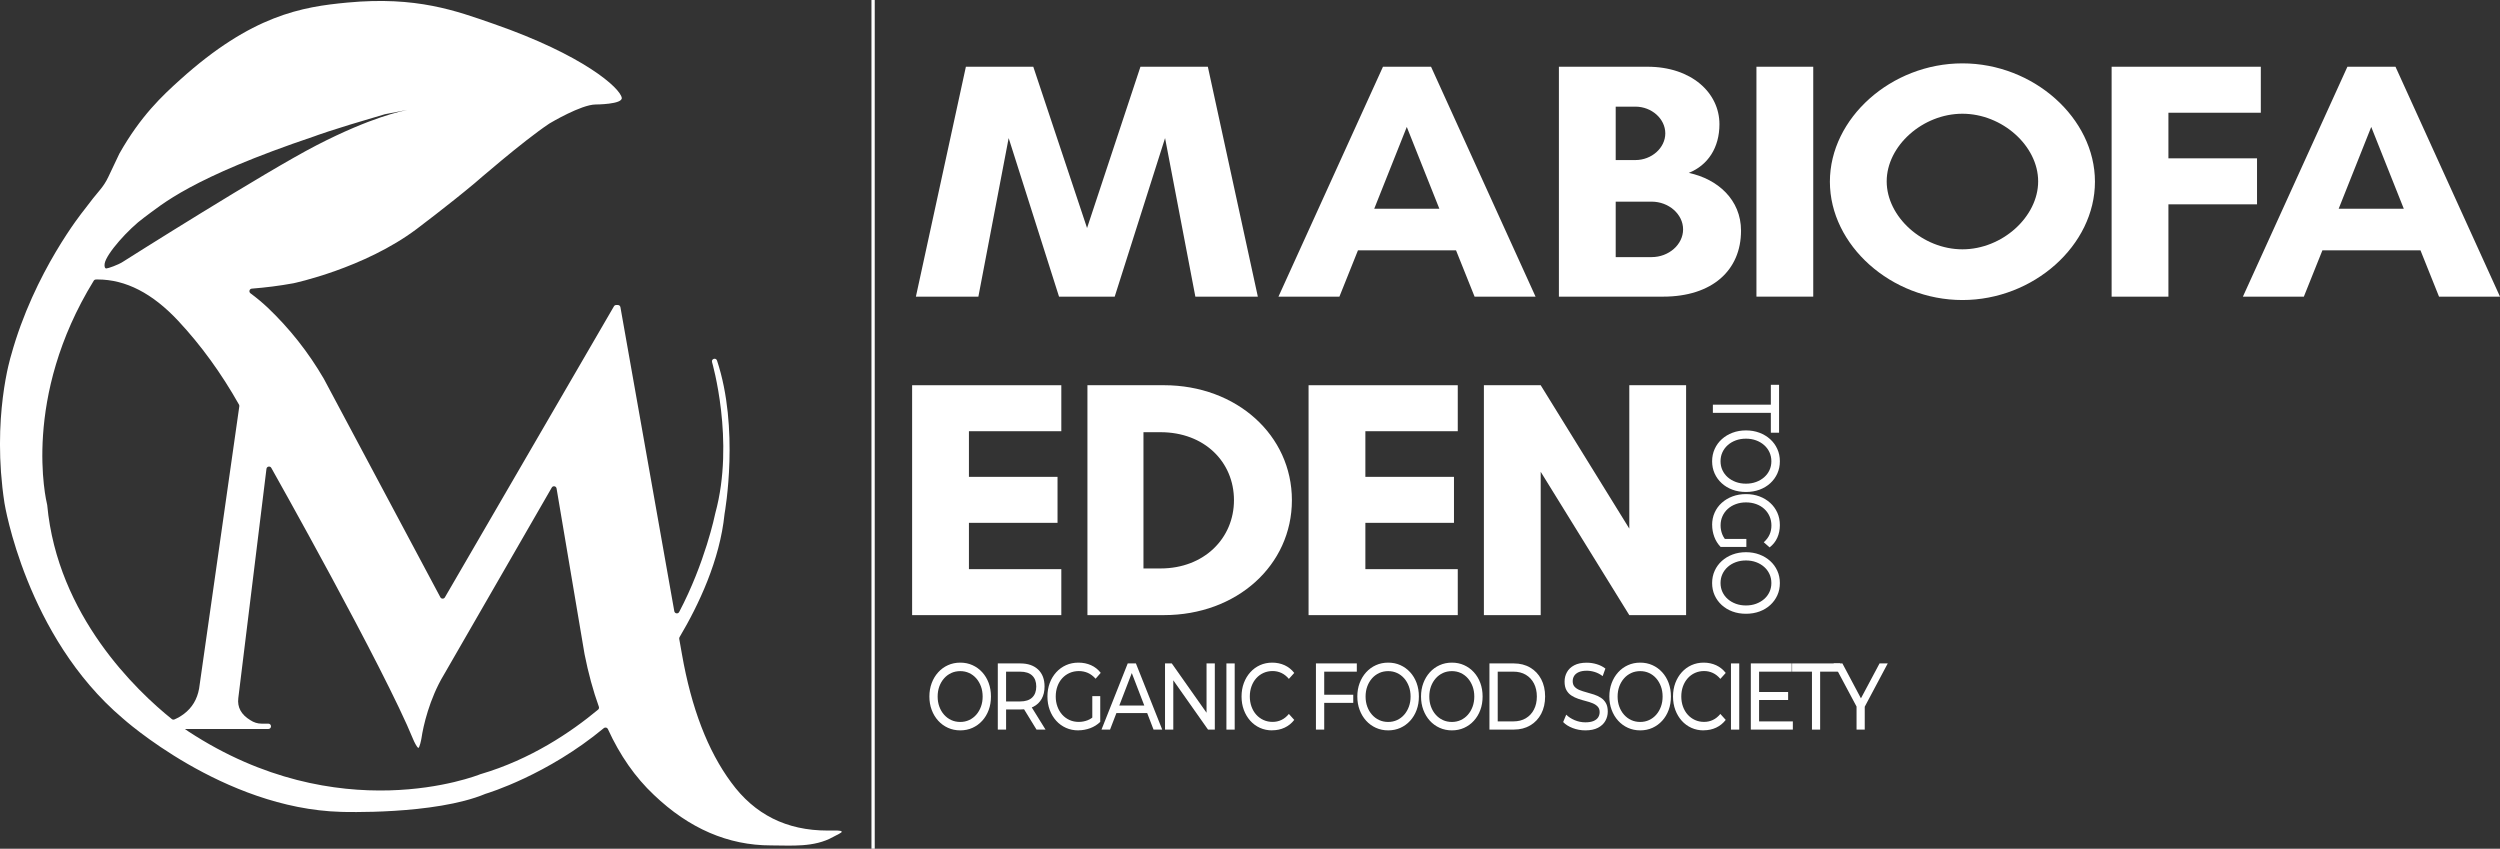 <svg xmlns="http://www.w3.org/2000/svg" id="Calque_2" data-name="Calque 2" viewBox="0 0 1522.85 517" width="1522.85" height="517"><rect x="0" y="0" width="1522.85" height="517" fill="#333333" stroke="none"/><defs><style>      .cls-1, .cls-2 {        fill: #fff;      }      .cls-2 {        stroke: #fff;        stroke-miterlimit: 10;        stroke-width: 2px;      }    </style></defs><g id="Calque_1-2" data-name="Calque 1"><g><path class="cls-1" d="m503.99,505.92c-24.87,0-44.4-9.8-58.62-29.35-14.24-19.25-24.23-45.29-29.98-78.13l-1.64-9.25c-.07-.37,0-.75.19-1.07,11.66-19.63,24.56-46.92,27.4-74.95,0-.03,0-.06.01-.09.3-1.67,9.16-52.23-4.61-93.53h0c-.71-1.87-3.52-.97-3.01.97v.03s14,47.97,2.02,91.96c0,.02-.01.05-.02.07-.23,1.14-6.26,30.29-22.02,60.2-.7,1.34-2.7,1.03-2.97-.46l-32.82-185.22c-.13-.76-.79-1.31-1.56-1.31h-1.01c-.56,0-1.09.3-1.37.79l-102.98,177.29c-.62,1.07-2.18,1.04-2.76-.05l-71-133.13c-9.42-16.18-20.86-30.65-34.34-43.46-3.31-3.09-6.75-5.94-10.32-8.57-1.18-.87-.66-2.72.8-2.84,8.26-.65,16.77-1.7,25.35-3.27,0,0,43-9,75-33,0,0,19.69-14.81,35.34-27.9,0,0,29.42-25.64,45.53-36.37.02-.01.04-.03.06-.04.87-.52,19.33-11.5,28.1-11.59,0,0,16.65-.03,15.97-4.1-1-6-23.34-25.99-78-45-23-8-46.89-16.93-89-13-27.78,2.59-58.33,7.63-102,47-10.81,9.74-23.97,21.97-36.97,44.95-.02.03-.03.06-.05.09-.17.34-1.33,2.73-6.75,14.23-1.37,2.9-3.12,5.6-5.2,8.04s-5.42,6.53-10.02,12.68c0,0-30,37-44,88,0,0-12,38-4,90,0,0,13,81,72,131,0,0,61,55,133,57,0,0,56.93,2,87.94-10.97.04-.02.07-.03.11-.04,1.58-.47,37.6-11.44,72.04-40.01.81-.67,2.02-.39,2.45.56,7.35,16.08,16.7,29.45,28.04,40.12,21.46,20.5,45.24,30.77,71.31,30.77,12.35,0,26.23,1.38,37.85-5.15,2.26-1.27,5.62-2.65,5.26-3.27-.5-.87-4.79-.62-5.66-.62h-3.1ZM87.75,132.54c11-8,28-24,104.12-49.64,0,0,8.11-3.25,42.43-13.28.05-.01.1-.03.15-.04l13.57-2.62c-3.19.79-21.36,4.08-55.26,21.57-31.13,16.06-115.98,69.69-118,71-2.87,1.86-9,4-10,4s-1.25-1.5-1-3c1-6,14.57-21.14,24-28Zm16.9,305.47c-21.35-17.15-69.63-62.93-75.89-130.36,0-.07-.02-.14-.04-.21-.69-2.81-15.43-65.21,28.37-136.42.27-.44.75-.74,1.27-.76.37-.01.75-.02,1.13-.02,17.09,0,33.47,8.45,49.17,25.31,13.85,14.85,26.16,31.82,36.93,50.92.17.31.24.66.19,1.01l-24.5,171.98c-1.17,6.51-4.25,11.64-9.21,15.39-1.85,1.39-3.79,2.52-5.83,3.39-.53.23-1.14.13-1.59-.23Zm188.17,33.51s-.08.03-.12.04c-2.47.99-86.32,34.07-177.94-26.02,0,0-.77-.5-2.16-1.49h50.89c.87,0,1.58-.71,1.58-1.58v-.09c0-.87-.71-1.58-1.58-1.58h-4.21c-2.38,0-4.66-.71-6.82-2.14-5.55-3.37-7.99-7.85-7.3-13.41l17.15-139.66c.19-1.54,2.25-1.92,2.97-.55,0,0,68.83,122.21,86.48,165.5.53,1.29,2.14,4.57,3,5,.76.38,1.86-5.01,2-6,1-7,4.8-23.88,13.56-38.41l65.78-114.13c.74-1.29,2.68-.94,2.93.53l17.04,100.91c2.29,11.54,5.19,22.24,8.73,32.08.22.62.04,1.31-.47,1.74-16.55,13.77-41.14,30.35-71.5,39.27Z"></path><path class="cls-1" d="m728.14,180.7l-18.45-96.59-30.68,96.59h-33.91l-30.68-96.59-18.45,96.59h-38.06l30.45-140.04h41.06l32.75,98.24,32.52-98.24h41.06l30.45,140.04h-38.06Z"></path><path class="cls-1" d="m898.23,180.7l-11.3-28.21h-59.74l-11.3,28.21h-37.13l63.66-140.04h29.29l63.66,140.04h-37.13Zm-41.29-103.39l-19.84,49.84h39.67l-19.84-49.84Z"></path><path class="cls-1" d="m1013.02,180.7h-63.43V40.65h53.97c26.76,0,43.82,15.86,43.82,35.01,0,14.21-6.92,24.92-18.68,29.66,17.53,3.71,31.83,16.27,31.83,35.22,0,24.1-17.53,40.16-47.51,40.16Zm-16.84-115.74h-11.99v32.54h11.99c9.92,0,18.22-7.41,18.22-16.27s-8.3-16.27-18.22-16.27Zm9.92,57.87h-21.91v33.78h21.91c10.38,0,19.14-7.62,19.14-16.89s-8.76-16.89-19.14-16.89Z"></path><path class="cls-1" d="m1069.92,180.7V40.65h34.6v140.04h-34.6Z"></path><path class="cls-1" d="m1195.39,182.76c-43.36,0-80.73-33.36-80.73-72.08s37.37-72.08,80.73-72.08,80.73,33.36,80.73,72.08-37.37,72.08-80.73,72.08Zm0-113.48c-24.22,0-46.13,19.57-46.13,41.19s21.91,41.4,46.13,41.4,46.13-19.77,46.13-41.4-21.91-41.19-46.13-41.19Z"></path><path class="cls-1" d="m1320.87,124.48v56.22h-34.6V40.65h90.88v28.01h-56.28v27.8h53.97v28.01h-53.97Z"></path><path class="cls-1" d="m1485.71,180.7l-11.3-28.21h-59.74l-11.3,28.21h-37.13l63.66-140.04h29.29l63.66,140.04h-37.13Zm-41.29-103.39l-19.84,49.84h39.67l-19.84-49.84Z"></path><path class="cls-1" d="m646.49,374.7h-90.88v-140.04h90.88v28.01h-56.28v27.8h53.97v28.01h-53.97v28.21h56.28v28.01Z"></path><path class="cls-1" d="m708.99,234.65c44.29,0,77.96,30.48,77.96,70.02s-33.44,70.02-77.96,70.02h-46.59v-140.04h46.59Zm-2.08,111.62c26.52,0,44.75-18.33,44.75-41.6s-17.99-41.4-44.75-41.4h-10.38v83h10.38Z"></path><path class="cls-1" d="m887.98,374.7h-90.88v-140.04h90.88v28.01h-56.28v27.8h53.97v28.01h-53.97v28.21h56.28v28.01Z"></path><path class="cls-1" d="m992.47,374.7l-53.97-87.32v87.32h-34.6v-140.04h34.6l53.97,87.32v-87.32h34.6v140.04h-34.6Z"></path><line class="cls-2" x1="531.84" x2="531.84" y2="517"></line><g><path class="cls-1" d="m1043.38,246.5h35.31v-12.1h5.01v29.18h-5.01v-12.1h-35.31v-4.99Z"></path><path class="cls-1" d="m1042.92,280.97c0-2.69.52-5.18,1.56-7.48,1.04-2.3,2.49-4.29,4.35-5.97,1.86-1.68,4.04-2.99,6.54-3.93,2.5-.94,5.22-1.41,8.18-1.41s5.68.47,8.18,1.41c2.5.94,4.67,2.25,6.54,3.93,1.86,1.68,3.31,3.66,4.35,5.95,1.04,2.28,1.56,4.79,1.56,7.51s-.51,5.17-1.53,7.43c-1.02,2.27-2.46,4.25-4.32,5.95-1.86,1.7-4.04,3.01-6.54,3.93-2.5.92-5.24,1.39-8.24,1.39s-5.74-.46-8.24-1.39c-2.5-.92-4.68-2.23-6.54-3.93-1.86-1.7-3.3-3.68-4.32-5.95-1.02-2.27-1.53-4.75-1.53-7.43Zm5.13,0c0,1.95.38,3.75,1.15,5.42.77,1.66,1.85,3.11,3.25,4.33,1.4,1.23,3.04,2.18,4.92,2.87,1.88.69,3.94,1.03,6.16,1.03s4.28-.34,6.16-1.03c1.88-.69,3.52-1.65,4.92-2.87,1.4-1.23,2.49-2.67,3.25-4.33.77-1.66,1.15-3.47,1.15-5.42s-.38-3.81-1.15-5.47c-.77-1.66-1.85-3.12-3.25-4.36-1.4-1.24-3.04-2.21-4.92-2.9-1.88-.69-3.94-1.03-6.16-1.03s-4.28.34-6.16,1.03c-1.88.69-3.52,1.65-4.92,2.9-1.4,1.24-2.49,2.7-3.25,4.36-.77,1.66-1.15,3.49-1.15,5.47Z"></path><path class="cls-1" d="m1042.92,319.78c0-2.72.51-5.23,1.53-7.51,1.02-2.29,2.46-4.27,4.32-5.95,1.86-1.68,4.04-2.99,6.54-3.93,2.5-.94,5.24-1.41,8.24-1.41s5.74.47,8.24,1.41c2.5.94,4.67,2.26,6.54,3.96,1.86,1.7,3.3,3.69,4.32,5.97,1.02,2.29,1.53,4.8,1.53,7.56s-.52,5.34-1.56,7.66c-1.04,2.32-2.59,4.28-4.67,5.9l-3.57-3.12c1.61-1.45,2.79-3.02,3.54-4.71.75-1.7,1.12-3.54,1.12-5.52s-.38-3.89-1.15-5.62c-.77-1.73-1.84-3.23-3.23-4.49-1.38-1.26-3.02-2.24-4.92-2.92s-3.97-1.03-6.19-1.03-4.23.34-6.13,1.03c-1.9.69-3.55,1.66-4.95,2.92-1.4,1.26-2.49,2.75-3.25,4.46-.77,1.71-1.15,3.58-1.15,5.59,0,1.88.34,3.69,1.01,5.42.67,1.73,1.79,3.33,3.37,4.81l-4.38,2.87c-1.69-1.75-2.97-3.79-3.83-6.12-.86-2.34-1.3-4.75-1.3-7.23Zm5.13,13.36l.75-4.84h14.98v4.84h-15.73Z"></path><path class="cls-1" d="m1042.92,355.16c0-2.69.52-5.18,1.56-7.48,1.04-2.3,2.49-4.29,4.35-5.97,1.86-1.68,4.04-2.99,6.54-3.93,2.5-.94,5.22-1.41,8.18-1.41s5.68.47,8.18,1.41c2.5.94,4.67,2.25,6.54,3.93,1.86,1.68,3.31,3.66,4.35,5.95,1.04,2.28,1.56,4.79,1.56,7.51s-.51,5.17-1.53,7.43c-1.02,2.27-2.46,4.25-4.32,5.95-1.86,1.7-4.04,3.01-6.54,3.93-2.5.92-5.24,1.39-8.24,1.39s-5.74-.46-8.24-1.39c-2.5-.92-4.68-2.24-6.54-3.93-1.86-1.7-3.3-3.68-4.32-5.95-1.02-2.27-1.53-4.75-1.53-7.43Zm5.13,0c0,1.95.38,3.75,1.15,5.42.77,1.66,1.85,3.11,3.25,4.33,1.4,1.23,3.04,2.18,4.92,2.87,1.88.69,3.94,1.03,6.16,1.03s4.28-.34,6.16-1.03c1.88-.69,3.52-1.65,4.92-2.87,1.4-1.23,2.49-2.67,3.25-4.33.77-1.66,1.15-3.47,1.15-5.42s-.38-3.81-1.15-5.47c-.77-1.66-1.85-3.12-3.25-4.36-1.4-1.24-3.04-2.21-4.92-2.9-1.88-.69-3.94-1.03-6.16-1.03s-4.28.34-6.16,1.03c-1.88.69-3.52,1.65-4.92,2.9-1.4,1.24-2.49,2.7-3.25,4.36-.77,1.66-1.15,3.49-1.15,5.47Z"></path></g><g><path class="cls-1" d="m584.92,444.9c-2.69,0-5.18-.52-7.48-1.56-2.3-1.04-4.29-2.49-5.97-4.35-1.68-1.86-2.99-4.04-3.93-6.54-.94-2.5-1.41-5.22-1.41-8.18s.47-5.68,1.41-8.18c.94-2.5,2.25-4.67,3.93-6.54,1.68-1.86,3.66-3.31,5.95-4.35,2.28-1.04,4.79-1.56,7.51-1.56s5.17.51,7.43,1.53c2.27,1.02,4.25,2.46,5.95,4.32,1.7,1.86,3.01,4.04,3.93,6.54.92,2.5,1.39,5.24,1.39,8.24s-.46,5.74-1.39,8.24c-.92,2.5-2.23,4.68-3.93,6.54-1.7,1.86-3.68,3.3-5.95,4.32-2.27,1.02-4.75,1.53-7.43,1.53Zm0-5.13c1.95,0,3.75-.38,5.42-1.15,1.66-.77,3.11-1.85,4.33-3.25,1.23-1.4,2.18-3.04,2.87-4.92.69-1.88,1.03-3.94,1.03-6.16s-.35-4.28-1.03-6.16c-.69-1.88-1.65-3.52-2.87-4.92-1.23-1.4-2.67-2.49-4.33-3.25-1.66-.77-3.47-1.15-5.42-1.15s-3.8.38-5.47,1.15c-1.66.77-3.12,1.85-4.36,3.25-1.24,1.4-2.21,3.04-2.9,4.92-.69,1.88-1.03,3.94-1.03,6.16s.34,4.28,1.03,6.16c.69,1.88,1.65,3.52,2.9,4.92,1.24,1.4,2.7,2.49,4.36,3.25,1.66.77,3.49,1.15,5.47,1.15Z"></path><path class="cls-1" d="m607.8,444.44v-40.32h13.76c4.57,0,8.17,1.24,10.79,3.71,2.62,2.48,3.93,5.92,3.93,10.34,0,2.92-.59,5.42-1.76,7.52-1.18,2.09-2.86,3.7-5.04,4.81-2.19,1.11-4.82,1.67-7.91,1.67h-10.99l2.27-2.65v14.92h-5.04Zm5.04-14.34l-2.27-2.82h10.84c3.23,0,5.67-.8,7.33-2.39,1.66-1.59,2.49-3.83,2.49-6.71s-.83-5.11-2.49-6.68c-1.66-1.57-4.11-2.36-7.33-2.36h-10.84l2.27-2.88v23.85Zm18.55,14.34l-8.97-14.63h5.39l9.07,14.63h-5.49Z"></path><path class="cls-1" d="m656.84,444.9c-2.72,0-5.23-.51-7.51-1.53-2.29-1.02-4.27-2.46-5.95-4.32-1.68-1.86-2.99-4.04-3.93-6.54-.94-2.5-1.41-5.24-1.41-8.24s.47-5.74,1.41-8.24c.94-2.5,2.26-4.67,3.96-6.54,1.7-1.86,3.69-3.3,5.97-4.32,2.29-1.02,4.8-1.53,7.56-1.53s5.34.52,7.66,1.56c2.32,1.04,4.28,2.59,5.9,4.67l-3.12,3.57c-1.45-1.61-3.02-2.79-4.71-3.54-1.7-.75-3.54-1.12-5.52-1.12s-3.89.38-5.62,1.15c-1.73.77-3.23,1.84-4.49,3.23-1.26,1.38-2.24,3.02-2.92,4.92s-1.03,3.97-1.03,6.19.34,4.23,1.03,6.13c.69,1.9,1.66,3.55,2.92,4.95,1.26,1.4,2.75,2.49,4.46,3.25,1.71.77,3.58,1.15,5.59,1.15,1.88,0,3.69-.34,5.42-1.01,1.73-.67,3.33-1.79,4.81-3.37l2.87,4.38c-1.75,1.69-3.79,2.97-6.12,3.83-2.34.86-4.75,1.3-7.23,1.3Zm13.36-5.13l-4.84-.75v-14.98h4.84v15.73Z"></path><path class="cls-1" d="m670.96,444.44l15.98-40.32h4.99l16.03,40.32h-5.29l-14.26-37.09h2.02l-14.26,37.09h-5.19Zm6.8-10.08l1.36-4.61h19.86l1.46,4.61h-22.68Z"></path><path class="cls-1" d="m709.66,444.44v-40.32h4.13l23.33,33.12h-2.17v-33.12h5.04v40.32h-4.13l-23.33-33.12h2.17v33.12h-5.04Z"></path><path class="cls-1" d="m747.06,444.44v-40.32h5.04v40.32h-5.04Z"></path><path class="cls-1" d="m774.93,444.9c-2.69,0-5.17-.51-7.43-1.53-2.27-1.02-4.23-2.46-5.9-4.32-1.66-1.86-2.97-4.04-3.91-6.54-.94-2.5-1.41-5.24-1.41-8.24s.47-5.74,1.41-8.24c.94-2.5,2.25-4.67,3.93-6.54,1.68-1.86,3.65-3.3,5.92-4.32,2.27-1.02,4.75-1.53,7.43-1.53s5.23.53,7.54,1.58c2.3,1.06,4.26,2.62,5.87,4.69l-3.28,3.63c-1.34-1.61-2.86-2.81-4.54-3.6-1.68-.79-3.48-1.18-5.39-1.18s-3.82.38-5.52,1.15c-1.7.77-3.17,1.84-4.41,3.23-1.24,1.38-2.21,3.02-2.9,4.92s-1.03,3.97-1.03,6.19.34,4.29,1.03,6.19c.69,1.9,1.65,3.54,2.9,4.92,1.24,1.38,2.71,2.46,4.41,3.23,1.7.77,3.54,1.15,5.52,1.15s3.71-.39,5.39-1.18c1.68-.79,3.19-2.01,4.54-3.66l3.28,3.63c-1.61,2.07-3.57,3.65-5.87,4.72-2.3,1.08-4.83,1.61-7.58,1.61Z"></path><path class="cls-1" d="m801.59,444.44v-40.32h24.9v5.01h-19.86v35.31h-5.04Zm4.54-16.3v-4.95h18.19v4.95h-18.19Z"></path><path class="cls-1" d="m845.59,444.9c-2.69,0-5.18-.52-7.48-1.56-2.3-1.04-4.29-2.49-5.97-4.35-1.68-1.86-2.99-4.04-3.93-6.54-.94-2.5-1.41-5.22-1.41-8.18s.47-5.68,1.41-8.18c.94-2.5,2.25-4.67,3.93-6.54,1.68-1.86,3.66-3.31,5.95-4.35,2.28-1.04,4.79-1.56,7.51-1.56s5.17.51,7.43,1.53c2.27,1.02,4.25,2.46,5.95,4.32,1.7,1.86,3.01,4.04,3.93,6.54.92,2.5,1.39,5.24,1.39,8.24s-.46,5.74-1.39,8.24c-.92,2.5-2.24,4.68-3.93,6.54-1.7,1.86-3.68,3.3-5.95,4.32-2.27,1.02-4.75,1.53-7.43,1.53Zm0-5.13c1.95,0,3.75-.38,5.42-1.15,1.66-.77,3.11-1.85,4.33-3.25,1.23-1.4,2.18-3.04,2.87-4.92.69-1.88,1.03-3.94,1.03-6.16s-.34-4.28-1.03-6.16c-.69-1.88-1.65-3.52-2.87-4.92-1.23-1.4-2.67-2.49-4.33-3.25-1.66-.77-3.47-1.15-5.42-1.15s-3.81.38-5.47,1.15c-1.66.77-3.12,1.85-4.36,3.25-1.24,1.4-2.21,3.04-2.9,4.92-.69,1.88-1.03,3.94-1.03,6.16s.34,4.28,1.03,6.16c.69,1.88,1.65,3.52,2.9,4.92,1.24,1.4,2.7,2.49,4.36,3.25,1.66.77,3.49,1.15,5.47,1.15Z"></path><path class="cls-1" d="m884.4,444.9c-2.69,0-5.18-.52-7.48-1.56-2.3-1.04-4.29-2.49-5.97-4.35-1.68-1.86-2.99-4.04-3.93-6.54-.94-2.5-1.41-5.22-1.41-8.18s.47-5.68,1.41-8.18c.94-2.5,2.25-4.67,3.93-6.54,1.68-1.86,3.66-3.31,5.95-4.35,2.28-1.04,4.79-1.56,7.51-1.56s5.17.51,7.43,1.53c2.27,1.02,4.25,2.46,5.95,4.32,1.7,1.86,3.01,4.04,3.93,6.54.92,2.5,1.39,5.24,1.39,8.24s-.46,5.74-1.39,8.24c-.92,2.5-2.24,4.68-3.93,6.54-1.7,1.86-3.68,3.3-5.95,4.32-2.27,1.02-4.75,1.53-7.43,1.53Zm0-5.13c1.95,0,3.75-.38,5.42-1.15,1.66-.77,3.11-1.85,4.33-3.25,1.23-1.4,2.18-3.04,2.87-4.92.69-1.88,1.03-3.94,1.03-6.16s-.34-4.28-1.03-6.16c-.69-1.88-1.65-3.52-2.87-4.92-1.23-1.4-2.67-2.49-4.33-3.25-1.66-.77-3.47-1.15-5.42-1.15s-3.81.38-5.47,1.15c-1.66.77-3.12,1.85-4.36,3.25-1.24,1.4-2.21,3.04-2.9,4.92-.69,1.88-1.03,3.94-1.03,6.16s.34,4.28,1.03,6.16c.69,1.88,1.65,3.52,2.9,4.92,1.24,1.4,2.7,2.49,4.36,3.25,1.66.77,3.49,1.15,5.47,1.15Z"></path><path class="cls-1" d="m907.28,444.44v-40.32h14.87c3.76,0,7.08.84,9.95,2.53,2.87,1.69,5.11,4.05,6.7,7.08,1.6,3.03,2.39,6.55,2.39,10.54s-.8,7.51-2.39,10.54c-1.6,3.03-3.83,5.4-6.7,7.08-2.87,1.69-6.19,2.53-9.95,2.53h-14.87Zm5.04-5.01h9.53c2.92,0,5.45-.63,7.58-1.9s3.79-3.04,4.96-5.33c1.18-2.28,1.76-4.92,1.76-7.92s-.59-5.68-1.76-7.95c-1.18-2.27-2.83-4.03-4.96-5.3-2.13-1.27-4.66-1.9-7.58-1.9h-9.53v30.3Z"></path><path class="cls-1" d="m965.69,444.9c-2.69,0-5.26-.47-7.71-1.41-2.45-.94-4.38-2.16-5.8-3.66l1.87-4.49c1.34,1.34,3.06,2.46,5.14,3.34,2.08.88,4.25,1.32,6.5,1.32,2.05,0,3.71-.27,4.99-.81,1.28-.54,2.22-1.28,2.82-2.22.6-.94.91-2.01.91-3.2,0-1.38-.4-2.5-1.18-3.34-.79-.84-1.81-1.53-3.07-2.04-1.26-.52-2.65-.97-4.16-1.35-1.51-.38-3.03-.84-4.56-1.35-1.53-.52-2.92-1.18-4.18-1.99-1.26-.81-2.28-1.89-3.05-3.25-.77-1.36-1.16-3.12-1.16-5.27s.48-3.98,1.44-5.73c.96-1.75,2.44-3.15,4.44-4.2,2-1.06,4.54-1.58,7.64-1.58,2.05,0,4.08.31,6.1.92,2.02.61,3.76,1.5,5.24,2.65l-1.66,4.61c-1.51-1.15-3.11-1.99-4.79-2.51-1.68-.52-3.31-.78-4.89-.78-1.98,0-3.61.29-4.89.86-1.28.58-2.21,1.34-2.8,2.3-.59.96-.88,2.04-.88,3.23,0,1.42.39,2.55,1.18,3.4.79.85,1.81,1.52,3.07,2.02,1.26.5,2.65.95,4.16,1.35s3.03.85,4.56,1.35c1.53.5,2.92,1.15,4.18,1.96,1.26.81,2.28,1.88,3.05,3.23.77,1.34,1.16,3.07,1.16,5.18s-.49,3.93-1.46,5.67c-.97,1.75-2.48,3.15-4.51,4.21-2.03,1.06-4.6,1.58-7.69,1.58Z"></path><path class="cls-1" d="m999.11,444.9c-2.69,0-5.18-.52-7.48-1.56-2.3-1.04-4.29-2.49-5.97-4.35-1.68-1.86-2.99-4.04-3.93-6.54-.94-2.5-1.41-5.22-1.41-8.18s.47-5.68,1.41-8.18c.94-2.5,2.25-4.67,3.93-6.54,1.68-1.86,3.66-3.31,5.95-4.35,2.28-1.04,4.79-1.56,7.51-1.56s5.17.51,7.43,1.53c2.27,1.02,4.25,2.46,5.95,4.32,1.7,1.86,3.01,4.04,3.93,6.54.92,2.5,1.39,5.24,1.39,8.24s-.46,5.74-1.39,8.24c-.92,2.5-2.24,4.68-3.93,6.54-1.7,1.86-3.68,3.3-5.95,4.32-2.27,1.02-4.75,1.53-7.43,1.53Zm0-5.13c1.95,0,3.75-.38,5.42-1.15,1.66-.77,3.11-1.85,4.33-3.25,1.23-1.4,2.18-3.04,2.87-4.92.69-1.88,1.03-3.94,1.03-6.16s-.34-4.28-1.03-6.16c-.69-1.88-1.65-3.52-2.87-4.92-1.23-1.4-2.67-2.49-4.33-3.25-1.66-.77-3.47-1.15-5.42-1.15s-3.81.38-5.47,1.15c-1.66.77-3.12,1.85-4.36,3.25-1.24,1.4-2.21,3.04-2.9,4.92-.69,1.88-1.03,3.94-1.03,6.16s.34,4.28,1.03,6.16c.69,1.88,1.65,3.52,2.9,4.92,1.24,1.4,2.7,2.49,4.36,3.25,1.66.77,3.49,1.15,5.47,1.15Z"></path><path class="cls-1" d="m1037.76,444.9c-2.69,0-5.17-.51-7.43-1.53-2.27-1.02-4.23-2.46-5.9-4.32-1.66-1.86-2.97-4.04-3.91-6.54-.94-2.5-1.41-5.24-1.41-8.24s.47-5.74,1.41-8.24c.94-2.5,2.25-4.67,3.93-6.54,1.68-1.86,3.65-3.3,5.92-4.32,2.27-1.02,4.75-1.53,7.43-1.53s5.23.53,7.54,1.58c2.3,1.06,4.26,2.62,5.87,4.69l-3.28,3.63c-1.34-1.61-2.86-2.81-4.54-3.6-1.68-.79-3.48-1.18-5.39-1.18s-3.82.38-5.52,1.15c-1.7.77-3.17,1.84-4.41,3.23-1.24,1.38-2.21,3.02-2.9,4.92s-1.03,3.97-1.03,6.19.34,4.29,1.03,6.19c.69,1.9,1.65,3.54,2.9,4.92,1.24,1.38,2.71,2.46,4.41,3.23,1.7.77,3.54,1.15,5.52,1.15s3.71-.39,5.39-1.18c1.68-.79,3.19-2.01,4.54-3.66l3.28,3.63c-1.61,2.07-3.57,3.65-5.87,4.72-2.3,1.08-4.83,1.61-7.58,1.61Z"></path><path class="cls-1" d="m1054.4,444.44v-40.32h5.04v40.32h-5.04Z"></path><path class="cls-1" d="m1066.49,444.44v-40.32h24.9v5.01h-19.86v30.3h20.56v5.01h-25.6Zm4.59-18.03v-4.9h18.14v4.9h-18.14Z"></path><path class="cls-1" d="m1103.74,444.44v-35.31h-12.1v-5.01h29.18v5.01h-12.1v35.31h-4.99Z"></path><path class="cls-1" d="m1130.9,444.44v-15.44l1.16,3.57-15.17-28.45h5.39l12.75,24.02h-2.92l12.8-24.02h4.99l-15.12,28.45,1.11-3.57v15.44h-4.99Z"></path></g></g></g></svg>